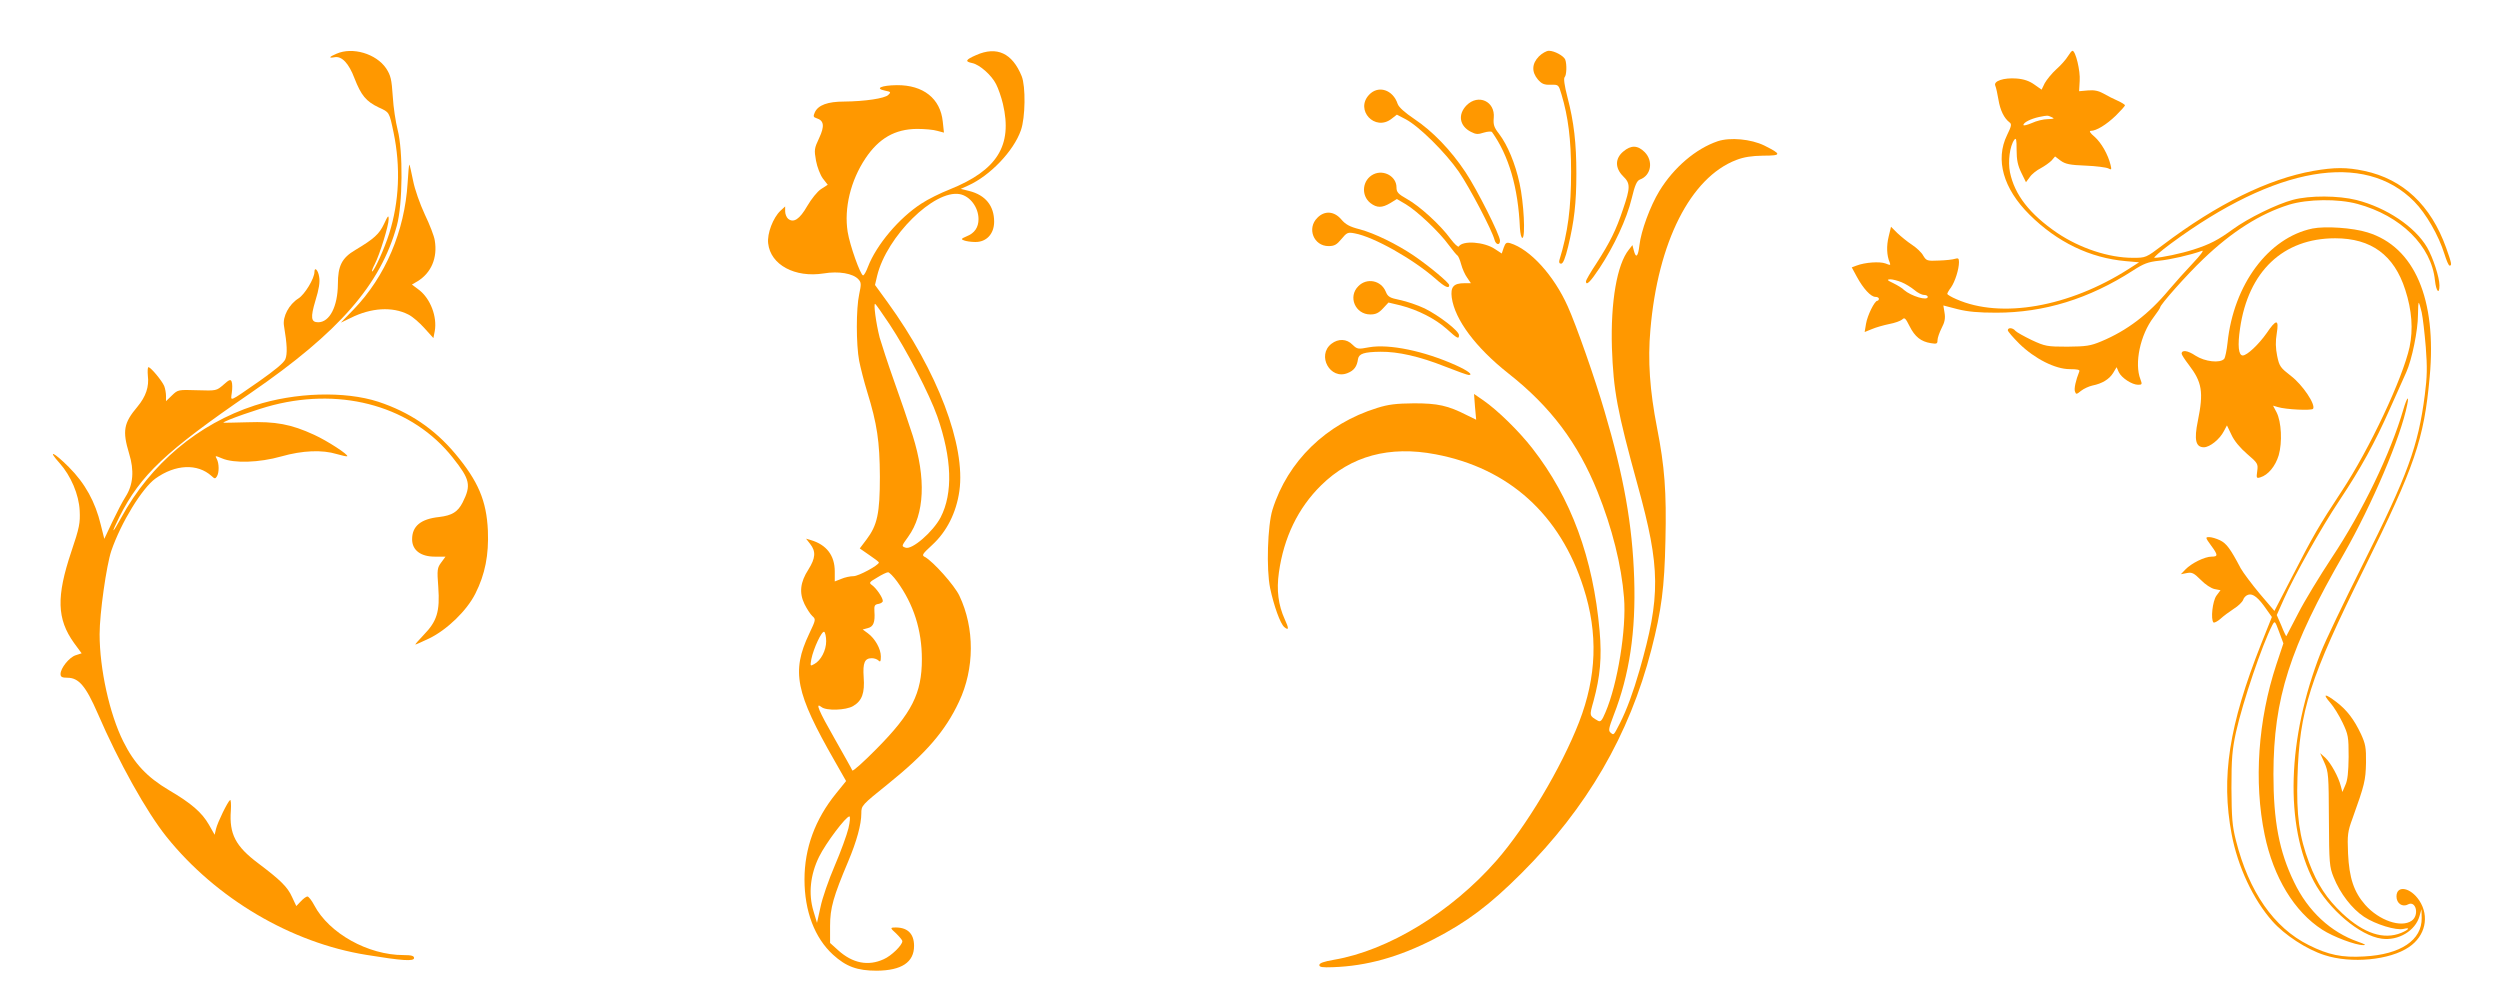 <?xml version="1.0" standalone="no"?>
<!DOCTYPE svg PUBLIC "-//W3C//DTD SVG 20010904//EN"
 "http://www.w3.org/TR/2001/REC-SVG-20010904/DTD/svg10.dtd">
<svg version="1.0" xmlns="http://www.w3.org/2000/svg"
 width="1280pt" height="512pt" viewBox="0 0 1280 512"
 preserveAspectRatio="xMidYMid meet">
<g transform="translate(0,512) scale(0.1,-0.1)"
fill="#ff9800" stroke="none">
<path d="M1723 4845 c-38 -16 -43 -24 -10 -18 37 7 73 -31 102 -108 34 -87 59
-118 124 -149 55 -25 54 -23 76 -128 37 -178 29 -354 -22 -517 -24 -77 -78
-195 -88 -195 -3 0 3 17 14 38 26 51 71 197 71 230 0 23 -4 18 -24 -25 -24
-51 -51 -76 -147 -133 -69 -41 -89 -81 -89 -175 -1 -114 -42 -195 -101 -195
-37 0 -40 24 -14 111 18 58 24 95 19 122 -5 34 -24 53 -24 25 0 -34 -50 -116
-82 -136 -48 -30 -82 -93 -74 -140 16 -96 18 -143 7 -171 -8 -19 -53 -56 -134
-113 -159 -110 -146 -105 -140 -58 3 21 3 46 -1 56 -5 13 -12 11 -42 -16 -36
-31 -36 -31 -134 -28 -97 3 -99 3 -129 -26 l-31 -30 0 26 c0 15 -4 38 -9 51
-11 27 -69 97 -81 97 -4 0 -5 -20 -3 -44 7 -56 -10 -106 -53 -158 -71 -84 -78
-124 -43 -240 27 -87 21 -160 -18 -221 -15 -23 -45 -81 -68 -129 l-41 -87 -18
72 c-28 117 -80 212 -164 296 -77 77 -112 92 -47 20 58 -65 99 -161 103 -244
3 -62 -1 -86 -43 -210 -77 -230 -74 -344 14 -467 l39 -53 -31 -10 c-33 -11
-77 -66 -77 -96 0 -15 8 -19 35 -19 58 0 94 -42 155 -182 109 -252 249 -503
353 -633 253 -315 637 -542 1023 -604 183 -30 244 -34 244 -16 0 11 -13 15
-54 15 -181 0 -381 111 -457 255 -13 25 -29 45 -35 45 -6 0 -21 -11 -34 -25
l-23 -24 -22 47 c-23 51 -59 86 -173 172 -116 87 -149 150 -140 270 2 32 0 57
-4 54 -12 -8 -64 -114 -72 -148 l-7 -30 -29 51 c-36 63 -90 110 -206 178 -111
66 -177 136 -233 249 -70 140 -121 371 -121 549 0 107 35 353 60 427 50 145
158 321 226 370 102 73 215 78 287 13 16 -15 19 -15 27 -3 13 20 12 67 0 90
-10 18 -9 18 27 3 61 -26 190 -22 303 10 109 31 210 35 285 12 27 -8 51 -13
53 -11 7 8 -102 79 -170 110 -117 54 -197 69 -342 64 -69 -2 -124 -3 -123 -2
11 12 180 71 256 90 362 92 715 -11 919 -269 89 -112 95 -141 51 -229 -25 -49
-54 -67 -120 -75 -95 -10 -139 -47 -139 -114 0 -56 44 -89 116 -89 l55 0 -22
-30 c-20 -27 -22 -36 -15 -126 9 -125 -7 -175 -74 -244 -27 -28 -46 -50 -43
-50 3 0 34 14 70 31 91 44 193 142 237 230 50 99 69 198 64 322 -7 153 -49
253 -168 395 -106 126 -233 212 -393 265 -172 56 -427 48 -633 -19 -289 -94
-533 -299 -683 -574 -48 -88 -55 -87 -10 3 109 216 235 335 674 636 452 311
664 554 747 856 30 110 32 383 4 490 -10 39 -22 116 -25 171 -6 88 -10 107
-34 144 -51 75 -172 111 -254 75z"/>
<path d="M4998 4838 c-55 -24 -59 -33 -20 -41 38 -8 99 -62 122 -108 11 -21
27 -67 35 -101 50 -213 -29 -340 -273 -438 -46 -18 -111 -50 -144 -72 -115
-74 -231 -212 -274 -324 -9 -24 -20 -44 -25 -44 -13 0 -68 154 -79 223 -19
121 15 262 91 376 69 103 151 150 264 151 39 0 85 -4 104 -10 l34 -9 -6 56
c-12 119 -100 188 -235 187 -80 -1 -115 -17 -61 -28 30 -6 32 -8 17 -22 -18
-18 -120 -33 -226 -34 -84 0 -133 -18 -150 -55 -9 -20 -8 -25 8 -30 39 -12 43
-40 14 -102 -25 -53 -26 -60 -16 -116 6 -33 22 -73 35 -91 l25 -32 -34 -22
c-19 -12 -50 -51 -71 -87 -39 -68 -70 -88 -98 -65 -8 7 -15 24 -15 38 l0 25
-24 -22 c-38 -36 -69 -117 -63 -167 12 -110 137 -177 284 -154 77 13 151 0
178 -30 15 -16 15 -25 4 -77 -16 -72 -16 -257 0 -341 7 -35 25 -106 41 -158
51 -165 64 -254 65 -434 0 -189 -13 -249 -69 -323 l-34 -45 49 -34 c27 -18 49
-35 49 -38 -1 -14 -104 -70 -130 -70 -17 0 -45 -6 -63 -14 l-33 -13 0 51 c0
82 -42 137 -123 161 l-24 7 21 -27 c30 -38 28 -72 -9 -131 -42 -65 -48 -119
-20 -177 12 -24 30 -52 40 -61 19 -17 18 -19 -16 -91 -92 -194 -70 -301 131
-652 l58 -102 -51 -63 c-108 -133 -162 -281 -162 -441 0 -162 52 -299 146
-385 67 -61 124 -82 224 -82 127 1 191 43 191 127 0 65 -36 98 -105 94 -17 -1
-15 -5 13 -30 17 -17 32 -34 32 -40 0 -20 -56 -75 -95 -92 -80 -37 -160 -21
-234 46 l-41 37 0 87 c0 92 17 151 93 331 43 102 67 189 67 245 0 41 1 42 139
153 191 154 291 269 361 419 80 169 81 377 2 543 -25 53 -134 175 -176 198
-18 9 -15 14 37 62 74 68 123 164 139 276 33 232 -112 614 -368 967 l-64 88
11 47 c49 202 292 442 423 418 53 -10 96 -68 96 -128 0 -42 -20 -72 -61 -88
-28 -12 -30 -15 -13 -21 10 -4 36 -8 57 -8 57 -1 97 41 97 104 0 81 -44 136
-127 157 l-44 11 38 17 c113 51 233 177 270 283 23 65 25 225 4 277 -48 118
-127 155 -233 108z m-443 -1379 c85 -128 204 -357 244 -471 75 -215 81 -393
17 -517 -39 -74 -147 -168 -180 -155 -21 8 -21 7 14 56 84 116 92 299 23 518
-22 69 -65 195 -96 281 -31 87 -63 186 -73 220 -19 74 -33 180 -23 173 4 -2
37 -50 74 -105z m38 -1316 c85 -117 127 -249 127 -398 0 -175 -51 -276 -232
-459 -66 -67 -121 -116 -124 -111 -2 6 -42 77 -89 160 -84 147 -103 192 -69
165 24 -20 125 -17 162 5 46 27 60 67 54 148 -5 74 5 97 42 97 12 0 27 -5 34
-12 9 -9 12 -5 12 21 0 39 -30 92 -67 119 l-26 19 26 7 c29 7 38 30 34 86 -2
30 2 35 21 38 12 2 22 9 22 15 0 17 -33 65 -55 81 -17 12 -15 15 26 39 24 15
49 27 56 27 6 0 27 -21 46 -47z m-363 -306 c0 -47 -27 -99 -61 -117 -21 -12
-21 -11 -15 25 11 55 54 147 66 140 5 -3 10 -25 10 -48z m114 -958 c-8 -33
-39 -119 -70 -191 -31 -72 -64 -167 -73 -212 l-18 -81 -18 60 c-27 89 -16 188
29 279 34 69 137 206 155 206 5 0 3 -27 -5 -61z"/>
<path d="M7879 4831 c-36 -37 -38 -79 -5 -118 19 -22 32 -28 65 -27 41 1 41 1
56 -50 34 -113 49 -231 49 -396 0 -184 -16 -310 -60 -452 -3 -12 0 -18 9 -18
10 0 21 27 36 88 31 129 42 222 42 373 0 155 -12 263 -46 393 -15 57 -20 95
-14 101 10 10 12 65 3 90 -8 19 -55 45 -84 45 -12 0 -35 -13 -51 -29z"/>
<path d="M10587 4831 c-9 -15 -35 -45 -59 -66 -23 -21 -49 -53 -59 -71 l-16
-33 -37 26 c-25 18 -53 28 -91 31 -66 5 -120 -13 -109 -37 4 -9 11 -41 16 -71
9 -55 29 -95 56 -116 13 -9 11 -19 -12 -66 -61 -125 -20 -273 115 -407 142
-141 310 -222 493 -238 l68 -6 -53 -34 c-305 -195 -654 -256 -882 -155 -26 11
-47 24 -47 27 0 4 8 19 19 33 21 30 41 94 41 130 0 19 -4 22 -20 17 -11 -4
-49 -8 -83 -9 -60 -3 -64 -1 -80 25 -8 16 -35 41 -58 56 -23 15 -57 43 -75 60
l-32 32 -12 -50 c-12 -49 -10 -97 5 -132 6 -16 4 -16 -21 -6 -30 11 -105 6
-149 -11 l-24 -9 26 -48 c33 -61 72 -103 95 -103 10 0 18 -4 18 -10 0 -5 -4
-10 -8 -10 -14 0 -51 -75 -58 -118 l-7 -42 37 15 c21 9 60 20 89 26 28 5 58
16 66 23 12 12 17 8 38 -34 27 -54 58 -79 109 -87 30 -5 34 -3 34 15 0 12 10
40 21 62 16 30 20 51 15 79 l-6 37 73 -19 c52 -13 106 -18 198 -18 245 0 475
71 700 216 54 35 77 44 133 50 59 6 160 29 221 51 11 4 -10 -24 -46 -62 -36
-38 -92 -100 -124 -138 -104 -125 -215 -209 -347 -264 -55 -23 -77 -26 -173
-27 -104 0 -114 2 -183 34 -39 19 -77 40 -83 47 -14 17 -39 18 -39 3 0 -6 27
-37 59 -69 79 -77 184 -130 258 -130 40 0 53 -3 49 -12 -18 -45 -28 -89 -22
-103 5 -15 8 -15 31 4 14 11 40 23 58 27 50 10 86 32 106 64 l18 30 11 -25
c14 -30 68 -65 99 -65 20 0 22 2 12 28 -32 81 -1 228 67 317 19 25 34 48 34
51 0 14 137 168 220 247 148 142 293 233 440 279 95 29 251 31 350 4 222 -60
379 -215 397 -392 6 -56 23 -75 23 -25 0 41 -33 142 -63 194 -62 106 -208 204
-362 243 -92 23 -239 24 -325 1 -83 -22 -230 -94 -308 -151 -74 -54 -117 -77
-202 -104 -62 -20 -166 -42 -199 -42 -8 0 30 33 84 73 537 396 990 474 1246
215 60 -61 125 -173 155 -270 10 -32 21 -58 26 -58 13 0 10 13 -18 92 -78 217
-220 351 -419 393 -90 19 -151 19 -261 0 -230 -41 -492 -169 -771 -380 -86
-65 -86 -65 -153 -65 -123 0 -271 49 -388 128 -140 96 -217 194 -241 310 -11
55 -1 134 22 166 10 13 12 3 12 -51 0 -52 6 -80 24 -117 l24 -49 20 27 c10 15
36 35 56 45 20 11 44 28 55 39 l18 21 29 -22 c24 -17 47 -22 127 -25 53 -2
105 -9 116 -14 17 -9 18 -7 12 18 -13 53 -47 113 -82 144 -23 19 -29 30 -19
30 28 0 79 31 128 78 26 26 47 49 47 53 0 3 -17 14 -37 23 -21 9 -54 26 -73
37 -25 14 -48 19 -80 16 l-45 -4 3 53 c4 51 -21 154 -37 154 -4 0 -14 -13 -24
-29z m-82 -311 c16 -7 12 -9 -20 -10 -22 0 -59 -9 -82 -20 -24 -10 -43 -15
-43 -10 0 13 38 32 80 41 46 9 42 9 65 -1z m-769 -845 c20 -8 49 -26 66 -40
16 -14 38 -25 49 -25 10 0 19 -4 19 -10 0 -22 -85 4 -121 35 -8 9 -33 24 -55
35 -32 15 -35 19 -16 20 12 0 39 -7 58 -15z"/>
<path d="M7010 4635 c-74 -78 30 -190 115 -123 l27 21 46 -24 c69 -37 203
-170 271 -268 56 -82 170 -299 183 -349 7 -26 28 -30 28 -4 0 28 -117 261
-177 351 -75 113 -169 210 -262 272 -49 33 -79 60 -85 77 -24 73 -99 97 -146
47z"/>
<path d="M7509 4581 c-46 -47 -37 -106 22 -136 25 -13 36 -14 66 -4 20 6 38 7
42 3 86 -121 134 -283 143 -492 2 -29 7 -51 13 -50 16 5 7 181 -15 280 -22
101 -61 195 -105 253 -26 33 -30 47 -27 82 8 84 -79 124 -139 64z"/>
<path d="M8795 4397 c-112 -38 -225 -134 -299 -255 -47 -77 -94 -205 -102
-277 -7 -60 -18 -70 -29 -27 l-7 27 -18 -23 c-61 -75 -94 -267 -87 -502 8
-221 26 -320 132 -705 117 -423 118 -568 9 -948 -32 -111 -65 -201 -100 -270
-33 -64 -31 -62 -48 -48 -12 10 -9 23 16 89 81 207 114 429 105 701 -9 274
-53 522 -152 856 -48 165 -145 441 -188 536 -71 159 -193 293 -295 324 -19 5
-24 2 -33 -23 l-10 -30 -35 23 c-55 37 -165 45 -185 13 -3 -5 -23 13 -43 40
-50 69 -157 167 -222 203 -46 26 -54 35 -54 60 0 55 -64 92 -117 67 -58 -28
-67 -108 -16 -148 33 -25 59 -25 101 0 l34 21 46 -27 c57 -34 171 -141 220
-209 20 -27 40 -51 44 -53 4 -2 13 -22 19 -45 6 -23 20 -54 31 -69 l19 -28
-33 0 c-56 0 -72 -19 -65 -74 16 -113 123 -256 290 -388 216 -170 356 -356
457 -607 74 -184 122 -375 135 -541 13 -160 -33 -443 -95 -587 -18 -43 -25
-51 -39 -43 -44 26 -44 23 -22 101 34 126 43 221 31 359 -33 373 -146 680
-344 934 -70 90 -179 196 -251 246 l-48 33 5 -66 6 -66 -47 23 c-98 50 -150
61 -271 61 -91 -1 -130 -5 -190 -24 -260 -81 -457 -272 -535 -521 -25 -81 -32
-304 -12 -401 19 -90 52 -183 73 -200 23 -19 24 -7 2 40 -33 73 -43 149 -30
240 25 179 98 330 216 446 153 151 350 204 586 159 375 -71 638 -308 758 -684
75 -234 67 -454 -23 -687 -92 -236 -271 -535 -423 -709 -231 -264 -555 -461
-832 -508 -52 -9 -75 -17 -75 -27 0 -11 15 -13 70 -11 173 6 337 52 515 143
169 87 286 174 451 339 334 334 551 706 664 1144 52 202 67 318 72 558 6 250
-4 379 -43 578 -37 189 -48 345 -34 501 38 449 205 780 440 870 39 15 78 21
137 22 96 0 96 7 6 52 -68 33 -174 43 -238 22z"/>
<path d="M8311 4344 c-42 -35 -43 -84 -1 -126 38 -37 38 -57 0 -169 -36 -108
-66 -168 -136 -277 -30 -45 -54 -87 -54 -92 0 -26 23 -3 70 68 74 112 139 251
164 355 17 71 27 92 43 98 57 21 69 94 24 140 -36 36 -70 37 -110 3z"/>
<path d="M2087 4183 c-15 -246 -114 -479 -276 -647 l-66 -68 50 24 c106 53
214 59 295 18 21 -10 58 -42 83 -70 l46 -51 7 36 c13 73 -22 166 -81 211 l-36
27 29 17 c70 43 103 120 88 209 -3 22 -26 81 -51 133 -25 54 -51 127 -60 173
-9 44 -17 81 -19 82 -2 2 -6 -41 -9 -94z"/>
<path d="M6745 4005 c-55 -54 -19 -145 57 -145 30 0 42 7 66 36 28 34 33 36
69 29 97 -18 298 -131 415 -234 45 -40 68 -51 68 -31 0 12 -102 97 -181 151
-89 60 -200 114 -277 135 -52 13 -73 25 -95 51 -36 42 -85 46 -122 8z"/>
<path d="M11840 3950 c-226 -47 -404 -287 -435 -585 -4 -38 -12 -76 -17 -82
-20 -24 -99 -15 -147 16 -40 27 -71 31 -71 10 0 -5 16 -30 36 -56 69 -90 77
-140 47 -288 -20 -97 -11 -135 31 -135 30 0 81 41 102 82 l16 30 23 -48 c14
-31 44 -67 80 -98 55 -47 57 -51 52 -88 -5 -36 -4 -38 16 -32 40 12 77 57 94
113 19 67 14 171 -11 220 l-18 34 24 -7 c41 -13 175 -19 181 -9 14 22 -54 123
-113 168 -54 42 -60 49 -71 103 -8 40 -9 74 -2 115 12 74 -2 75 -52 1 -40 -57
-100 -114 -122 -114 -22 0 -27 51 -14 138 42 293 221 462 487 462 185 0 302
-86 359 -264 34 -105 41 -202 22 -293 -35 -160 -205 -522 -347 -737 -116 -176
-148 -231 -254 -438 l-91 -176 -75 88 c-41 49 -85 108 -98 131 -53 101 -73
127 -106 143 -19 9 -43 16 -55 16 -20 0 -20 -2 9 -42 37 -50 37 -58 3 -58 -35
0 -103 -34 -133 -65 l-24 -25 31 6 c26 5 36 0 71 -35 22 -23 54 -44 71 -47
l30 -6 -21 -28 c-20 -28 -30 -121 -15 -137 4 -3 20 5 35 18 15 14 46 37 69 52
23 14 44 35 48 46 3 11 15 23 26 26 24 8 53 -16 94 -76 l27 -38 -55 -138
c-165 -417 -206 -683 -151 -974 31 -166 111 -336 209 -446 62 -70 175 -144
266 -173 137 -45 335 -26 433 41 84 57 106 157 53 238 -45 68 -117 81 -117 21
0 -35 30 -56 58 -41 42 23 60 -55 20 -83 -54 -38 -167 1 -238 81 -58 66 -82
137 -88 263 -4 96 -2 112 23 180 62 173 67 194 69 285 1 78 -3 97 -26 147 -35
74 -71 122 -126 164 -59 45 -72 43 -32 -3 18 -20 47 -67 64 -103 29 -61 31
-72 31 -175 -1 -78 -5 -120 -17 -145 l-15 -35 -8 30 c-12 48 -51 118 -79 145
l-27 24 22 -49 c21 -47 22 -66 23 -290 1 -225 3 -244 24 -296 33 -83 94 -162
156 -203 59 -39 164 -71 202 -62 36 9 29 -3 -11 -20 -90 -37 -191 -4 -301 98
-81 76 -130 151 -171 260 -51 135 -66 244 -60 438 10 342 62 505 342 1070 259
524 306 660 335 980 37 399 -78 666 -318 740 -76 24 -217 33 -282 20z m559
-429 c6 -27 15 -107 21 -178 8 -105 7 -152 -5 -245 -34 -264 -88 -410 -316
-865 -97 -193 -195 -398 -217 -455 -172 -440 -185 -884 -35 -1171 76 -143 235
-278 347 -293 85 -12 173 40 194 116 l10 35 1 -45 c2 -113 -107 -187 -294
-197 -114 -7 -184 8 -284 58 -179 89 -307 274 -373 536 -19 74 -22 116 -23
268 0 153 4 196 23 285 36 160 134 448 186 549 13 24 14 23 35 -34 l22 -59
-36 -108 c-94 -284 -116 -601 -60 -872 45 -218 152 -394 295 -486 55 -36 172
-80 210 -79 17 0 8 5 -26 17 -141 49 -257 157 -328 305 -77 158 -106 313 -106
554 1 389 83 646 361 1128 143 250 291 596 324 763 11 52 -2 37 -20 -25 -66
-226 -209 -522 -366 -758 -62 -94 -140 -222 -172 -285 -33 -63 -60 -116 -61
-117 -1 -2 -13 22 -25 53 l-24 55 37 83 c54 121 190 363 284 504 110 165 182
297 257 466 35 77 73 163 85 190 29 64 60 215 60 294 0 34 2 62 4 62 2 0 9
-22 15 -49z"/>
<path d="M6955 3655 c-55 -54 -16 -145 61 -145 27 0 43 7 65 31 l28 30 63 -15
c88 -23 177 -68 236 -121 54 -49 62 -53 62 -31 0 22 -103 101 -176 137 -36 17
-92 36 -126 43 -53 11 -62 16 -73 43 -24 58 -97 72 -140 28z"/>
<path d="M6817 3360 c-77 -60 -6 -187 83 -150 33 13 48 34 53 72 5 27 30 36
115 37 90 1 200 -24 329 -75 61 -24 116 -44 123 -44 25 0 -6 23 -66 50 -162
73 -341 110 -444 92 -57 -11 -61 -10 -85 13 -30 31 -73 32 -108 5z"/>
</g>
</svg>
